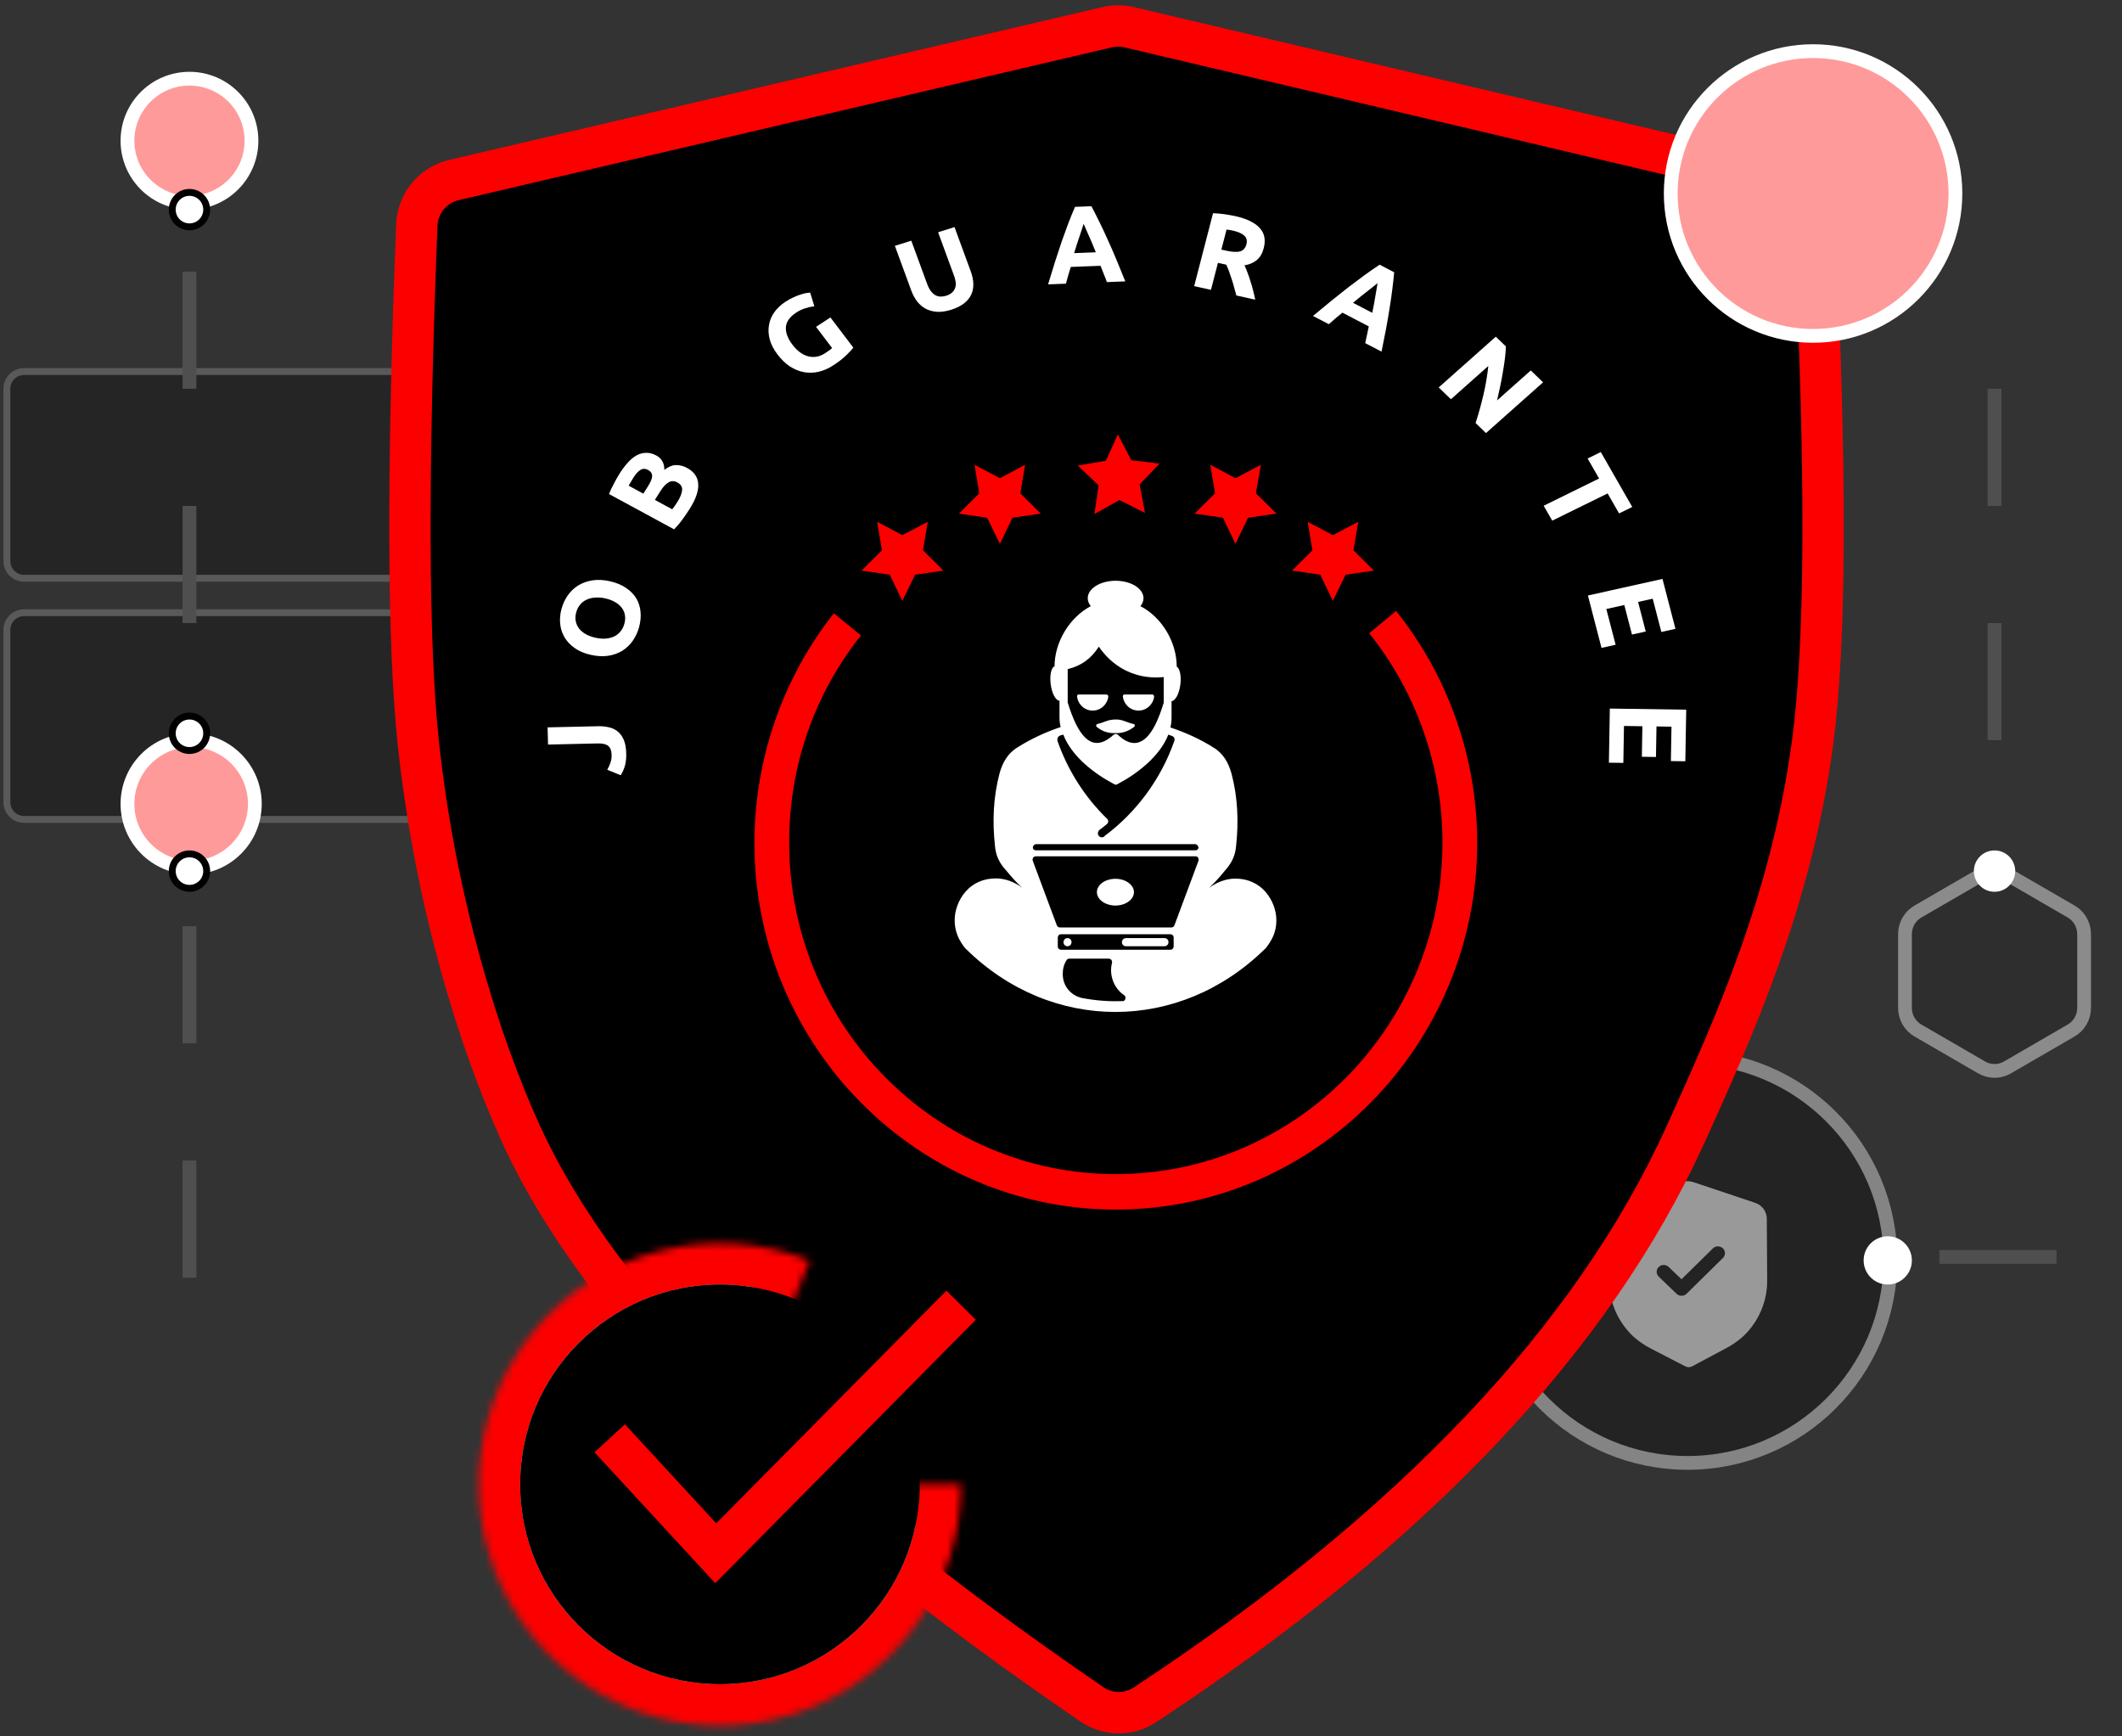 <svg xmlns="http://www.w3.org/2000/svg" width="308" height="252" viewBox="0 0 308 252" fill="none"><rect x="0" y="0" width="308" height="252" fill="#333333" stroke="none"/><g clip-path="url(#clip0_1314_3687)"><path d="M136.5 53.922H3.5C2.119 53.922 1 55.041 1 56.422V81.422C1 82.803 2.119 83.922 3.5 83.922H136.5C137.881 83.922 139 82.803 139 81.422V56.422C139 55.041 137.881 53.922 136.5 53.922Z" fill="#252525" stroke="#595959"></path><path d="M136.5 88.922H3.5C2.119 88.922 1 90.041 1 91.422V116.422C1 117.803 2.119 118.922 3.5 118.922H136.5C137.881 118.922 139 117.803 139 116.422V91.422C139 90.041 137.881 88.922 136.5 88.922Z" fill="#252525" stroke="#595959"></path><path d="M244.943 212.308C261.204 212.308 274.386 199.126 274.386 182.865C274.386 166.604 261.204 153.422 244.943 153.422C228.682 153.422 215.5 166.604 215.5 182.865C215.5 199.126 228.682 212.308 244.943 212.308Z" fill="#232323" stroke="#848484" stroke-width="2"></path><path d="M245.772 171.556L254.752 174.563C255.757 174.898 256.437 175.819 256.443 176.852L256.5 185.817C256.517 188.534 255.525 191.17 253.706 193.235C252.87 194.183 251.798 194.997 250.429 195.725L245.602 198.3C245.451 198.38 245.285 198.421 245.117 198.422C244.95 198.423 244.782 198.384 244.632 198.305L239.76 195.79C238.376 195.074 237.295 194.272 236.45 193.337C234.602 191.293 233.575 188.669 233.557 185.948L233.5 176.989C233.495 175.955 234.162 175.027 235.162 174.679L244.108 171.566C244.639 171.378 245.231 171.374 245.772 171.556ZM250.066 181.167C249.665 180.782 249.018 180.785 248.621 181.175L244.064 185.658L242.198 183.868C241.796 183.483 241.15 183.487 240.753 183.877C240.356 184.268 240.36 184.895 240.762 185.28L243.354 187.769C243.556 187.962 243.817 188.058 244.079 188.055C244.34 188.054 244.601 187.956 244.799 187.76L250.075 182.57C250.471 182.18 250.467 181.552 250.066 181.167Z" fill="#999999"></path><path fill-rule="evenodd" clip-rule="evenodd" d="M60.498 32.657C60.621 29.517 62.831 26.842 65.891 26.127L160.702 3.953C161.755 3.707 162.85 3.708 163.903 3.956L257.979 26.134C261.005 26.847 263.2 29.479 263.354 32.584C265.121 68.197 265.031 93.271 263.085 107.806C260.022 130.677 251.646 149.189 244.707 164.514C231.272 194.189 205.089 221.83 166.156 247.437C163.826 248.969 160.799 248.932 158.497 247.358C114.808 217.504 87.174 189.89 75.594 164.514C69.586 151.35 63.186 130.949 60.715 107.806C59.171 93.348 59.099 68.299 60.498 32.657Z" fill="black" stroke="#FC0000" stroke-width="6"></path><path fill-rule="evenodd" clip-rule="evenodd" d="M154.53 106.615C155.749 109.708 158.991 112.183 161.817 113.674C161.9 113.702 161.956 113.702 162.039 113.674C164.865 112.183 168.135 109.708 169.327 106.615C169.382 106.502 169.493 106.446 169.631 106.474C169.742 106.502 169.853 106.53 169.964 106.587C170.518 106.783 170.851 107.121 170.629 107.768C168.689 113.336 165.087 118.173 160.404 121.661C160.265 121.801 160.071 121.886 159.878 121.886C159.434 121.886 159.074 121.52 159.074 121.07C159.074 120.845 159.185 120.62 159.351 120.452V120.395C159.767 120.114 160.127 119.833 160.487 119.523C160.543 119.467 160.57 119.411 160.57 119.355C160.57 119.27 160.57 119.214 160.487 119.158C157.217 115.98 154.723 112.099 153.199 107.768C153.116 107.43 153.144 107.121 153.366 106.868C153.587 106.643 153.92 106.53 154.225 106.474C154.336 106.474 154.446 106.502 154.502 106.615M162.898 145.594C160.903 145.678 158.935 145.51 156.968 145.144H156.94C155.167 144.694 153.975 143.26 153.975 141.404C153.975 140.644 154.169 139.913 154.585 139.266C154.723 139.041 154.945 138.929 155.195 138.929H160.93C161.152 138.929 161.346 139.041 161.512 139.21C161.651 139.379 161.706 139.604 161.651 139.829C161.568 140.138 161.54 140.476 161.54 140.813C161.54 141.854 161.956 142.95 162.676 143.71C162.87 143.907 163.092 144.075 163.314 144.244C163.591 144.413 163.701 144.75 163.618 145.06C163.535 145.369 163.258 145.594 162.953 145.594M150.401 124.108H173.566C173.816 124.108 174.01 124.22 174.148 124.417C174.287 124.614 174.314 124.867 174.231 125.092L170.74 134.457C170.629 134.738 170.38 134.935 170.075 134.935H153.892C153.587 134.935 153.338 134.738 153.227 134.457L149.736 125.092C149.653 124.867 149.68 124.614 149.819 124.417C149.957 124.22 150.179 124.108 150.401 124.108ZM149.763 122.842L149.847 122.673C149.985 122.42 150.234 122.308 150.512 122.308H173.455C173.732 122.308 173.982 122.42 174.12 122.673L174.203 122.842C174.314 123.067 174.287 123.292 174.12 123.461C173.982 123.629 173.76 123.714 173.538 123.714H150.428C150.207 123.714 149.985 123.629 149.847 123.461C149.708 123.264 149.653 123.039 149.763 122.842ZM154.031 135.441H169.908C170.296 135.441 170.629 135.779 170.629 136.173V137.466C170.629 137.86 170.296 138.198 169.908 138.198H154.031C153.643 138.198 153.31 137.86 153.31 137.466V136.173C153.31 135.779 153.643 135.441 154.031 135.441ZM169.16 98.375C169.16 98.375 169.16 98.234 169.077 98.206C169.022 98.15 168.966 98.15 168.883 98.15C168.523 98.178 168.163 98.206 167.803 98.206C164.477 98.206 161.596 96.603 159.684 93.847C159.628 93.791 159.573 93.734 159.49 93.734C159.406 93.734 159.323 93.763 159.296 93.847C158.243 95.534 156.829 96.547 154.917 96.997C154.807 97.025 154.723 97.137 154.723 97.278C154.723 97.334 154.723 97.362 154.723 97.419V102.087C154.723 102.087 154.723 102.143 154.723 102.171C155.305 104.112 156.58 107.824 158.825 108.19C159.933 108.386 160.986 107.683 161.762 106.952C161.845 106.868 161.983 106.868 162.094 106.952C162.87 107.683 163.923 108.358 165.032 108.19C167.276 107.824 168.551 104.14 169.133 102.199C169.133 102.199 169.133 102.143 169.133 102.115V98.347L169.16 98.375Z" fill="black"></path><path fill-rule="evenodd" clip-rule="evenodd" d="M153.061 96.744C153.061 93.2 155.222 89.601 158.325 87.969C158.048 87.632 157.882 87.238 157.882 86.816C157.882 85.41 159.711 84.285 161.928 84.285C164.145 84.285 165.973 85.41 165.973 86.816C165.973 87.238 165.807 87.632 165.53 87.969C168.661 89.601 170.795 93.2 170.795 96.744C171.238 96.997 171.488 98.094 171.321 99.359C171.155 100.71 170.573 101.75 170.047 101.75V104.169C170.047 104.647 169.991 105.125 169.88 105.575C172.07 106.306 174.203 107.263 176.143 108.5C177.528 109.316 178.332 110.722 178.748 112.269C179.662 115.728 179.801 119.243 179.413 122.787C179.302 124.193 178.748 125.29 177.833 126.302C177.113 127.202 176.337 128.074 175.478 128.861C176.614 128.046 177.916 127.512 179.302 127.512C181.075 127.512 182.655 128.187 183.791 129.565C184.705 130.661 185.259 132.152 185.259 133.558C185.259 135.217 184.677 136.399 183.68 137.664H183.652C171.238 149.926 152.562 149.926 140.176 137.692H140.148C139.123 136.399 138.568 135.189 138.568 133.53C138.568 132.096 139.15 130.605 140.037 129.536C141.173 128.158 142.753 127.483 144.526 127.483C145.911 127.483 147.242 127.99 148.35 128.833C147.491 128.046 146.743 127.174 145.995 126.274C145.052 125.262 144.526 124.137 144.415 122.759C144.027 119.215 144.166 115.7 145.08 112.24C145.496 110.694 146.299 109.287 147.685 108.472C149.625 107.234 151.758 106.25 153.947 105.519C153.836 105.069 153.781 104.591 153.781 104.113V101.694C153.255 101.694 152.673 100.653 152.506 99.303C152.34 98.066 152.562 96.969 153.005 96.716M161.9 127.54C160.404 127.54 159.212 128.412 159.212 129.48C159.212 130.549 160.431 131.421 161.9 131.421C163.369 131.421 164.588 130.549 164.588 129.48C164.588 128.412 163.369 127.54 161.9 127.54ZM163.424 136.146C163.119 136.146 162.842 136.399 162.842 136.736C162.842 137.074 163.092 137.327 163.424 137.327H169.021C169.326 137.327 169.603 137.074 169.603 136.736C169.603 136.399 169.354 136.146 169.021 136.146H163.424ZM154.945 136.146C154.64 136.146 154.363 136.399 154.363 136.736C154.363 137.074 154.612 137.327 154.945 137.327C155.277 137.327 155.527 137.074 155.527 136.736C155.527 136.399 155.277 136.146 154.945 136.146ZM159.295 105.069C159.295 105.069 159.129 105.153 159.101 105.238C159.101 105.322 159.101 105.435 159.184 105.491C159.96 106.138 160.875 106.447 161.9 106.391C162.898 106.447 163.812 106.109 164.616 105.491C164.699 105.435 164.726 105.322 164.699 105.238C164.699 105.153 164.616 105.069 164.505 105.069C164.089 104.985 163.673 104.816 163.286 104.675C162.814 104.506 162.399 104.394 161.9 104.422C161.401 104.422 160.986 104.506 160.515 104.675C160.127 104.816 159.711 104.985 159.295 105.069ZM160.847 101.075C160.847 101.075 160.847 100.935 160.792 100.878C160.736 100.822 160.681 100.794 160.625 100.794H156.552C156.552 100.794 156.413 100.794 156.386 100.878C156.33 100.935 156.33 100.991 156.33 101.075C156.469 102.257 157.439 103.128 158.603 103.128C159.766 103.128 160.736 102.228 160.875 101.075M167.497 101.075C167.497 101.075 167.497 100.935 167.442 100.878C167.387 100.822 167.331 100.794 167.276 100.794H163.202C163.202 100.794 163.064 100.794 163.036 100.878C162.981 100.935 162.981 100.991 162.981 101.075C163.119 102.257 164.089 103.128 165.253 103.128C166.417 103.128 167.387 102.228 167.525 101.075M162.898 145.314C163.119 145.314 163.286 145.173 163.341 144.948C163.396 144.751 163.341 144.526 163.147 144.414C162.898 144.245 162.676 144.076 162.482 143.851C161.706 143.064 161.263 141.911 161.263 140.786C161.263 140.448 161.318 140.083 161.401 139.745C161.429 139.605 161.401 139.436 161.318 139.323C161.235 139.211 161.096 139.127 160.93 139.127H155.194C155.028 139.127 154.889 139.211 154.806 139.352C154.418 139.942 154.252 140.645 154.252 141.348C154.252 143.092 155.388 144.442 157.023 144.836C158.963 145.201 160.93 145.37 162.898 145.286M150.345 124.277C150.179 124.277 150.04 124.362 149.957 124.474C149.874 124.615 149.846 124.784 149.902 124.924L153.393 134.289C153.476 134.486 153.642 134.599 153.836 134.599H170.019C170.213 134.599 170.407 134.486 170.462 134.289L173.954 124.924C174.009 124.784 173.981 124.615 173.898 124.474C173.815 124.334 173.677 124.277 173.51 124.277H150.345ZM149.929 122.871C149.929 122.871 149.874 123.124 149.985 123.237C150.068 123.349 150.206 123.406 150.373 123.406H173.483C173.649 123.406 173.788 123.349 173.871 123.237C173.954 123.124 173.981 122.984 173.926 122.871L173.843 122.731C173.76 122.59 173.594 122.506 173.4 122.506H150.456C150.262 122.506 150.096 122.59 150.013 122.731L149.929 122.871ZM154.003 135.583C153.726 135.583 153.532 135.808 153.532 136.061V137.355C153.532 137.636 153.753 137.833 154.003 137.833H169.88C170.158 137.833 170.352 137.608 170.352 137.355V136.061C170.352 135.78 170.13 135.583 169.88 135.583H154.003ZM168.911 98.263C168.55 98.291 168.162 98.319 167.802 98.319C164.394 98.319 161.429 96.688 159.489 93.847C158.381 95.591 156.94 96.632 154.973 97.11C154.973 97.166 154.973 97.222 154.973 97.278V101.947C155.527 103.747 156.774 107.459 158.88 107.797C159.905 107.966 160.875 107.319 161.623 106.644C161.817 106.475 162.094 106.475 162.26 106.644C162.981 107.319 163.951 107.994 165.004 107.797C167.137 107.459 168.356 103.775 168.911 101.975V98.206V98.263ZM160.293 121.352C164.948 117.893 168.495 113.084 170.435 107.572C170.601 107.094 170.352 106.869 169.908 106.728C169.797 106.7 169.686 106.672 169.576 106.616C168.356 109.766 165.059 112.297 162.177 113.815C162.039 113.9 161.872 113.9 161.734 113.815C158.852 112.297 155.554 109.794 154.335 106.616C154.086 106.672 153.781 106.728 153.615 106.925C153.449 107.122 153.449 107.347 153.504 107.572C155 111.847 157.494 115.728 160.708 118.849C160.819 118.962 160.875 119.074 160.847 119.215C160.847 119.356 160.792 119.496 160.681 119.581C160.321 119.89 159.96 120.171 159.572 120.453H159.545C159.545 120.453 159.351 120.762 159.351 120.931C159.351 121.24 159.6 121.521 159.933 121.521C160.071 121.521 160.21 121.465 160.321 121.381H160.348" fill="white"></path><path d="M161.956 175.546C133.027 175.546 109.501 151.669 109.501 122.308C109.501 110.243 113.602 98.403 121.028 89.009L124.963 92.215C118.146 100.821 114.544 111.227 114.544 122.28C114.544 148.8 135.798 170.399 161.956 170.399C188.114 170.399 209.367 148.828 209.367 122.28C209.367 111.227 205.599 100.456 198.727 91.906L202.634 88.672C210.226 98.121 214.41 110.074 214.41 122.308C214.41 151.669 190.885 175.546 161.956 175.546Z" fill="#FC0000"></path><path d="M193.458 87.201L191.629 83.404L187.528 82.814L190.493 79.861L189.801 75.727L193.458 77.667L197.144 75.727L196.451 79.861L199.416 82.814L195.315 83.404L193.458 87.201Z" fill="#FC0000"></path><path d="M179.326 78.931L177.498 75.135L173.396 74.544L176.361 71.591L175.669 67.457L179.326 69.398L183.012 67.457L182.291 71.591L185.284 74.544L181.155 75.135L179.326 78.931Z" fill="#FC0000"></path><path d="M130.973 87.201L132.829 83.404L136.93 82.814L133.966 79.861L134.658 75.727L130.973 77.667L127.315 75.727L128.008 79.861L125.043 82.814L129.144 83.404L130.973 87.201Z" fill="#FC0000"></path><path d="M145.132 78.931L146.961 75.135L151.062 74.544L148.097 71.591L148.79 67.457L145.132 69.398L141.447 67.457L142.14 71.591L139.175 74.544L143.276 75.135L145.132 78.931Z" fill="#FC0000"></path><path d="M158.849 74.602L159.458 70.439L156.438 67.571L160.511 66.868L162.257 63.043L164.197 66.784L168.298 67.29L165.416 70.299L166.192 74.433L162.479 72.577L158.849 74.602Z" fill="#FC0000"></path><path d="M86.839 105.396C87.383 105.383 87.896 105.436 88.379 105.553C88.862 105.659 89.289 105.863 89.66 106.164C90.02 106.455 90.313 106.859 90.54 107.377C90.756 107.884 90.875 108.532 90.895 109.321C90.915 110.046 90.846 110.672 90.689 111.198C90.521 111.725 90.325 112.161 90.099 112.508L88.142 111.72C88.315 111.406 88.466 111.072 88.595 110.717C88.725 110.362 88.784 109.977 88.773 109.561C88.757 108.953 88.596 108.519 88.291 108.26C87.985 108 87.48 107.878 86.776 107.894L79.546 108.057L79.481 105.562L86.839 105.396Z" fill="white"></path><path d="M86.373 92.54C86.903 92.662 87.398 92.711 87.857 92.686C88.319 92.65 88.738 92.55 89.114 92.385C89.482 92.207 89.796 91.963 90.056 91.651C90.317 91.339 90.508 90.957 90.63 90.503C90.749 90.06 90.773 89.645 90.701 89.256C90.632 88.857 90.478 88.504 90.241 88.198C89.995 87.879 89.676 87.608 89.284 87.386C88.893 87.154 88.433 86.977 87.903 86.854C87.373 86.732 86.877 86.689 86.415 86.724C85.945 86.747 85.526 86.847 85.158 87.025C84.783 87.19 84.463 87.433 84.2 87.755C83.939 88.067 83.749 88.444 83.63 88.887C83.508 89.341 83.489 89.763 83.571 90.154C83.643 90.542 83.802 90.896 84.047 91.215C84.284 91.522 84.604 91.792 85.004 92.027C85.397 92.249 85.853 92.42 86.373 92.54ZM88.573 84.367C89.498 84.58 90.276 84.908 90.908 85.349C91.532 85.778 92.02 86.284 92.37 86.868C92.711 87.45 92.912 88.098 92.973 88.812C93.037 89.516 92.968 90.244 92.766 90.996C92.569 91.728 92.264 92.39 91.85 92.984C91.436 93.578 90.931 94.062 90.333 94.439C89.724 94.812 89.034 95.058 88.263 95.175C87.482 95.29 86.628 95.241 85.703 95.027C84.778 94.814 84.006 94.483 83.388 94.033C82.759 93.582 82.27 93.059 81.922 92.464C81.577 91.859 81.371 91.21 81.304 90.516C81.24 89.812 81.303 89.105 81.495 88.394C81.691 87.663 81.997 87 82.41 86.407C82.824 85.813 83.335 85.329 83.944 84.956C84.552 84.582 85.247 84.338 86.028 84.222C86.8 84.105 87.648 84.153 88.573 84.367Z" fill="white"></path><path d="M100.102 73.853C99.777 74.367 99.433 74.871 99.071 75.364C98.723 75.854 98.315 76.341 97.845 76.824L88.394 71.699C88.583 71.22 88.821 70.714 89.109 70.18C89.387 69.64 89.665 69.15 89.945 68.708C90.321 68.113 90.713 67.593 91.12 67.148C91.524 66.689 91.947 66.338 92.391 66.094C92.835 65.85 93.297 65.726 93.779 65.721C94.257 65.701 94.754 65.832 95.27 66.111C96.048 66.533 96.434 67.227 96.428 68.192C97.039 67.725 97.614 67.492 98.154 67.494C98.694 67.496 99.217 67.635 99.724 67.909C100.746 68.463 101.287 69.241 101.346 70.242C101.412 71.234 100.997 72.438 100.102 73.853ZM95.052 72.549L97.57 73.915C97.685 73.772 97.805 73.612 97.928 73.437C98.052 73.262 98.182 73.066 98.319 72.85C98.718 72.219 98.946 71.658 99.004 71.169C99.061 70.68 98.837 70.298 98.331 70.023C97.88 69.779 97.459 69.768 97.066 69.991C96.664 70.209 96.272 70.62 95.89 71.224L95.052 72.549ZM93.378 71.642L94.028 70.614C94.439 69.965 94.648 69.455 94.656 69.084C94.654 68.707 94.462 68.415 94.077 68.207C93.683 67.993 93.315 67.987 92.974 68.189C92.632 68.391 92.284 68.772 91.931 69.331C91.817 69.511 91.699 69.708 91.577 69.92C91.446 70.127 91.338 70.317 91.255 70.49L93.378 71.642Z" fill="white"></path><path d="M115.595 45.347C114.621 45.982 114.111 46.701 114.067 47.504C114.025 48.293 114.343 49.134 115.02 50.026C115.349 50.459 115.702 50.819 116.081 51.106C116.452 51.385 116.842 51.581 117.25 51.697C117.658 51.812 118.078 51.837 118.51 51.772C118.935 51.698 119.362 51.521 119.791 51.242C120.023 51.091 120.216 50.958 120.371 50.845C120.534 50.726 120.669 50.613 120.775 50.506L118.443 47.435L120.534 46.073L123.853 50.444C123.674 50.7 123.346 51.06 122.869 51.523C122.399 51.994 121.757 52.494 120.943 53.024C120.246 53.478 119.534 53.789 118.807 53.958C118.089 54.121 117.381 54.138 116.682 54.009C115.983 53.88 115.306 53.604 114.65 53.18C114.003 52.751 113.403 52.171 112.848 51.44C112.287 50.701 111.911 49.968 111.72 49.242C111.529 48.516 111.495 47.821 111.619 47.156C111.735 46.483 111.998 45.861 112.406 45.291C112.824 44.715 113.354 44.217 113.998 43.798C114.436 43.512 114.851 43.286 115.245 43.118C115.641 42.937 115.994 42.802 116.302 42.716C116.613 42.615 116.878 42.55 117.097 42.522C117.325 42.488 117.49 42.469 117.594 42.465L118.2 44.45C117.805 44.492 117.38 44.585 116.928 44.727C116.477 44.855 116.033 45.062 115.595 45.347Z" fill="white"></path><path d="M138.073 44.95C137.33 45.184 136.652 45.285 136.04 45.255C135.423 45.214 134.871 45.069 134.383 44.821C133.901 44.559 133.481 44.205 133.125 43.759C132.775 43.299 132.488 42.764 132.264 42.153L129.889 35.679L132.27 34.93L134.573 41.209C134.727 41.63 134.905 41.976 135.107 42.248C135.315 42.506 135.536 42.705 135.768 42.844C136.007 42.969 136.259 43.036 136.522 43.042C136.796 43.045 137.075 43.002 137.36 42.913C137.94 42.73 138.343 42.408 138.571 41.945C138.809 41.48 138.773 40.826 138.465 39.985L136.162 33.706L138.543 32.957L140.918 39.431C141.142 40.042 141.261 40.63 141.275 41.195C141.289 41.76 141.187 42.284 140.966 42.767C140.742 43.239 140.392 43.662 139.916 44.035C139.44 44.408 138.826 44.713 138.073 44.95Z" fill="white"></path><path d="M160.662 40.939C160.528 40.559 160.376 40.17 160.209 39.771C160.052 39.372 159.895 38.972 159.738 38.573L155.421 38.741C155.301 39.151 155.176 39.562 155.045 39.972C154.925 40.383 154.815 40.782 154.715 41.17L152.125 41.271C152.486 40.061 152.831 38.943 153.158 37.916C153.485 36.889 153.804 35.922 154.115 35.013C154.437 34.103 154.75 33.243 155.055 32.43C155.37 31.607 155.697 30.804 156.035 30.022L158.417 29.93C158.814 30.683 159.207 31.457 159.596 32.254C159.984 33.039 160.374 33.873 160.766 34.754C161.169 35.635 161.58 36.574 161.999 37.572C162.418 38.57 162.862 39.657 163.332 40.835L160.662 40.939ZM157.284 32.488C157.238 32.65 157.168 32.871 157.074 33.152C156.98 33.434 156.872 33.758 156.75 34.126C156.627 34.493 156.491 34.899 156.34 35.342C156.2 35.785 156.056 36.25 155.907 36.736L159.057 36.614C158.864 36.141 158.678 35.689 158.499 35.258C158.319 34.828 158.146 34.434 157.981 34.078C157.826 33.721 157.689 33.406 157.569 33.133C157.45 32.86 157.355 32.645 157.284 32.488Z" fill="white"></path><path d="M179.309 31.37C180.934 31.73 182.103 32.295 182.818 33.065C183.535 33.825 183.738 34.809 183.425 36.017C183.23 36.771 182.895 37.346 182.418 37.743C181.954 38.131 181.359 38.387 180.634 38.51C180.783 38.827 180.932 39.188 181.081 39.592C181.232 39.986 181.373 40.399 181.503 40.832C181.646 41.257 181.774 41.7 181.886 42.162C182 42.613 182.101 43.056 182.187 43.49L179.453 42.883C179.346 42.488 179.235 42.087 179.12 41.679C179.016 41.274 178.898 40.877 178.768 40.487C178.648 40.1 178.522 39.734 178.391 39.388C178.263 39.032 178.127 38.707 177.983 38.413L176.78 38.147L175.767 42.066L173.33 41.525L176.066 30.945C176.624 30.96 177.189 31.009 177.762 31.092C178.346 31.178 178.861 31.27 179.309 31.37ZM178.917 33.461C178.74 33.422 178.577 33.391 178.429 33.369C178.291 33.349 178.158 33.331 178.03 33.314L177.277 36.226L177.964 36.378C178.881 36.581 179.566 36.613 180.021 36.474C180.475 36.335 180.773 35.991 180.915 35.444C181.051 34.917 180.944 34.5 180.594 34.193C180.257 33.879 179.698 33.634 178.917 33.461Z" fill="white"></path><path d="M198.154 49.799C198.249 49.416 198.336 49.017 198.414 48.602C198.501 48.191 198.588 47.781 198.676 47.37L194.844 45.375C194.511 45.658 194.173 45.938 193.83 46.215C193.496 46.498 193.178 46.776 192.875 47.05L190.576 45.853C191.565 45.024 192.488 44.263 193.344 43.569C194.201 42.875 195.019 42.226 195.796 41.623C196.582 41.025 197.335 40.462 198.052 39.936C198.785 39.405 199.517 38.898 200.246 38.414L202.361 39.515C202.284 40.339 202.191 41.179 202.083 42.034C201.98 42.881 201.852 43.768 201.7 44.697C201.556 45.63 201.387 46.616 201.193 47.655C200.998 48.693 200.775 49.819 200.524 51.032L198.154 49.799ZM199.95 41.086C199.82 41.198 199.636 41.348 199.397 41.536C199.159 41.724 198.884 41.941 198.573 42.187C198.261 42.433 197.917 42.703 197.538 42.998C197.169 43.298 196.785 43.614 196.384 43.945L199.18 45.401C199.278 44.912 199.369 44.443 199.454 43.996C199.539 43.548 199.61 43.135 199.665 42.755C199.731 42.382 199.788 42.051 199.837 41.765C199.886 41.479 199.924 41.252 199.95 41.086Z" fill="white"></path><path d="M214.176 61.395C214.61 60.056 214.991 58.686 215.317 57.287C215.643 55.887 215.879 54.496 216.025 53.115L210.595 57.94L208.822 56.229L217.11 48.863L218.572 50.274C218.562 50.753 218.519 51.31 218.444 51.946C218.368 52.583 218.268 53.248 218.145 53.941C218.036 54.635 217.904 55.343 217.749 56.064C217.601 56.779 217.45 57.461 217.296 58.11L222.187 53.763L223.972 55.485L215.684 62.851L214.176 61.395Z" fill="white"></path><path d="M236.914 73.574L235.004 74.513L233.342 71.611L225.3 75.562L224.059 73.397L232.101 69.445L230.439 66.544L232.349 65.606L236.914 73.574Z" fill="white"></path><path d="M230.48 86.425L241.303 84.016L243.185 91.263L241.139 91.719L239.885 86.887L237.761 87.36L238.874 91.65L236.875 92.095L235.761 87.805L233.153 88.385L234.5 93.573L232.454 94.029L230.48 86.425Z" fill="white"></path><path d="M233.661 102.832L244.748 102.996L244.619 110.483L242.523 110.452L242.609 105.46L240.433 105.428L240.357 109.86L238.309 109.829L238.386 105.398L235.714 105.359L235.622 110.718L233.526 110.687L233.661 102.832Z" fill="white"></path><mask id="mask0_1314_3687" style="mask-type:luminance" maskUnits="userSpaceOnUse" x="69" y="180" width="71" height="71"><path d="M139.5 215.422C139.5 222.914 137.096 230.208 132.641 236.232C128.187 242.256 121.917 246.692 114.754 248.886C107.59 251.081 99.912 250.92 92.847 248.425C85.783 245.931 79.705 241.235 75.508 235.029C71.311 228.823 69.216 221.434 69.531 213.949C69.846 206.464 72.555 199.277 77.259 193.446C81.963 187.615 88.415 183.447 95.664 181.556C102.913 179.664 110.578 180.149 117.531 182.938L104.5 215.422H139.5Z" fill="white"></path></mask><g mask="url(#mask0_1314_3687)"><path d="M139.5 215.422C139.5 222.914 137.096 230.208 132.641 236.232C128.187 242.256 121.917 246.692 114.754 248.886C107.59 251.081 99.912 250.92 92.847 248.425C85.783 245.931 79.705 241.235 75.508 235.029C71.311 228.823 69.216 221.434 69.531 213.949C69.846 206.464 72.555 199.277 77.259 193.446C81.963 187.615 88.415 183.447 95.664 181.556C102.913 179.664 110.578 180.149 117.531 182.938L104.5 215.422H139.5Z" fill="#D9D9D9" stroke="#FC0000" stroke-width="12"></path></g><path d="M104.5 244.422C120.516 244.422 133.5 231.438 133.5 215.422C133.5 199.406 120.516 186.422 104.5 186.422C88.484 186.422 75.5 199.406 75.5 215.422C75.5 231.438 88.484 244.422 104.5 244.422Z" fill="black"></path><path d="M88.5 208.739L103.888 225.422L139.5 189.422" stroke="#FC0000" stroke-width="6"></path><path d="M27.745 125.912C32.851 125.912 36.99 121.773 36.99 116.667C36.99 111.561 32.851 107.422 27.745 107.422C22.639 107.422 18.5 111.561 18.5 116.667C18.5 121.773 22.639 125.912 27.745 125.912Z" fill="#FF9A9A" stroke="white" stroke-width="2"></path><path d="M263.161 48.745C274.572 48.745 283.822 39.494 283.822 28.083C283.822 16.672 274.572 7.422 263.161 7.422C251.75 7.422 242.5 16.672 242.5 28.083C242.5 39.494 251.75 48.745 263.161 48.745Z" fill="#FF9A9A" stroke="white" stroke-width="2"></path><path d="M27.5 29.422C32.471 29.422 36.5 25.392 36.5 20.422C36.5 15.451 32.471 11.422 27.5 11.422C22.529 11.422 18.5 15.451 18.5 20.422C18.5 25.392 22.529 29.422 27.5 29.422Z" fill="#FF9A9A" stroke="white" stroke-width="2"></path><path d="M300.615 132.288L300.62 132.291C301.773 132.95 302.5 134.205 302.5 135.571V146.276C302.5 147.64 301.773 148.896 300.617 149.557L300.611 149.56L291.381 154.911L291.376 154.913C290.799 155.252 290.151 155.422 289.502 155.422C288.851 155.422 288.201 155.252 287.62 154.912L287.616 154.909L278.385 149.559L278.381 149.556C277.228 148.895 276.5 147.638 276.5 146.276V135.571C276.5 134.208 277.228 132.952 278.387 132.287L278.39 132.285L287.619 126.936L287.626 126.932C288.781 126.251 290.219 126.252 291.378 126.934L291.384 126.938L300.615 132.288Z" fill="#2E2E2E" stroke="#8B8B8B" stroke-width="2"></path><path d="M289.5 56.422V116.422" stroke="#4F4F4F" stroke-width="2" stroke-dasharray="17 17"></path><path d="M281.5 182.422H307.5" stroke="#4F4F4F" stroke-width="2" stroke-dasharray="17 17"></path><path d="M27.5 39.422V99.422" stroke="#4F4F4F" stroke-width="2" stroke-dasharray="17 17"></path><path d="M27.5 134.422V194.422" stroke="#4F4F4F" stroke-width="2" stroke-dasharray="17 17"></path><path d="M274 186.422C275.933 186.422 277.5 184.855 277.5 182.922C277.5 180.989 275.933 179.422 274 179.422C272.067 179.422 270.5 180.989 270.5 182.922C270.5 184.855 272.067 186.422 274 186.422Z" fill="white"></path><path d="M27.5 128.922C28.881 128.922 30 127.803 30 126.422C30 125.041 28.881 123.922 27.5 123.922C26.119 123.922 25 125.041 25 126.422C25 127.803 26.119 128.922 27.5 128.922Z" fill="white" stroke="black"></path><path d="M27.5 108.922C28.881 108.922 30 107.803 30 106.422C30 105.041 28.881 103.922 27.5 103.922C26.119 103.922 25 105.041 25 106.422C25 107.803 26.119 108.922 27.5 108.922Z" fill="white" stroke="black"></path><path d="M27.5 32.922C28.881 32.922 30 31.803 30 30.422C30 29.041 28.881 27.922 27.5 27.922C26.119 27.922 25 29.041 25 30.422C25 31.803 26.119 32.922 27.5 32.922Z" fill="white" stroke="black"></path><path d="M289.5 129.422C291.157 129.422 292.5 128.079 292.5 126.422C292.5 124.765 291.157 123.422 289.5 123.422C287.843 123.422 286.5 124.765 286.5 126.422C286.5 128.079 287.843 129.422 289.5 129.422Z" fill="white"></path></g><defs><clipPath id="clip0_1314_3687"><rect width="308" height="252" fill="white"></rect></clipPath></defs></svg>